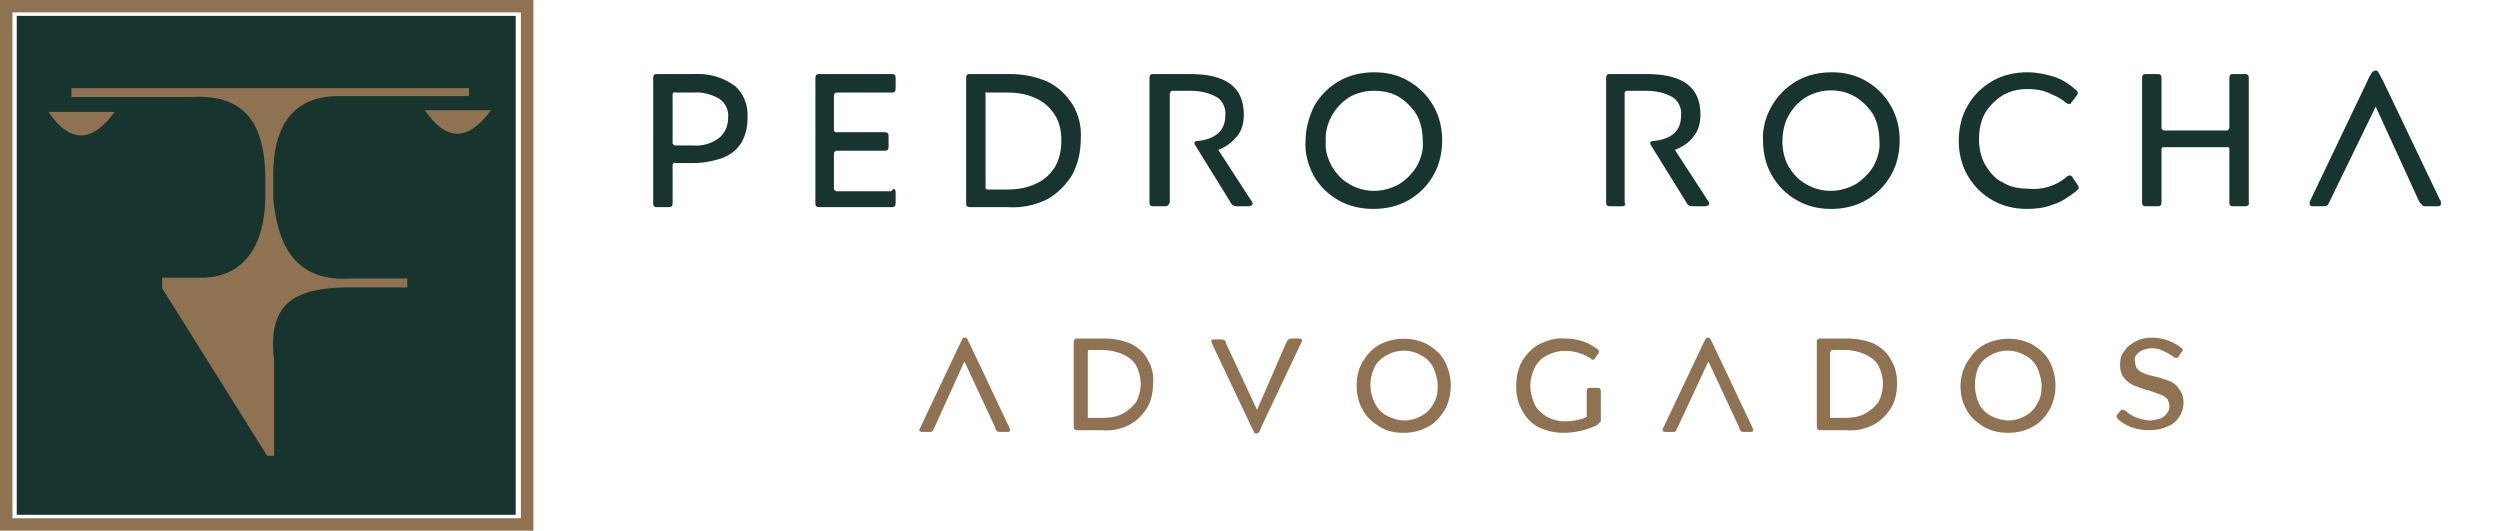 <?xml version="1.0" encoding="utf-8"?>
<!-- Generator: Adobe Illustrator 24.0.3, SVG Export Plug-In . SVG Version: 6.00 Build 0)  -->
<svg version="1.1" id="Camada_1" xmlns="http://www.w3.org/2000/svg" xmlns:xlink="http://www.w3.org/1999/xlink" x="0px" y="0px"
	 viewBox="0 0 283.6 60.2" style="enable-background:new 0 0 283.6 60.2;" xml:space="preserve">
<style type="text/css">
	.st0{fill:#17352E;}
	.st1{fill-rule:evenodd;clip-rule:evenodd;fill:#8E7251;}
	.st2{fill:none;stroke:#8E7251;stroke-width:1.42;stroke-miterlimit:22.93;}
	.st3{fill:#8E7251;}
</style>
<title>Marca Pedro Rocha 01Ativo 5Fundo</title>
<g id="Camada_1-2">
	<rect x="1.9" y="1.8" class="st0" width="56.6" height="56.6"/>
	<path class="st1" d="M21.7,11H8.1v-1h45.1v0.9H38.4c-4.5,0-7.5,2.6-7.4,9.3v2.3c0.5,5.5,2.6,9.4,8.6,9.1h6.6v1h-6.9
		c-5.9,0.1-9,1.8-8.2,8.3v10.8h-0.8l-11.9-19v-1.2H23c4.8-0.1,7-3.8,7.1-9v-2.4C30,13.5,27.4,10.7,21.7,11"/>
	<rect x="0.7" y="0.7" class="st2" width="59.1" height="58.8"/>
	<path class="st1" d="M13,12.7c-2.7,3.7-5.2,3.4-7.5,0H13z"/>
	<path class="st1" d="M55.7,12.5c-2.7,3.7-5.2,3.4-7.5,0H55.7z"/>
	<g>
		<path class="st0" d="M76.4,18.5c0,0.1-0.1,0.1-0.1,0.2V23c0,0.1,0,0.3-0.1,0.4s-0.2,0.1-0.4,0.1h-1.2c-0.1,0-0.3,0-0.4-0.1
			s-0.1-0.2-0.1-0.4V8.9c0-0.1,0-0.3,0.1-0.4c0.1-0.1,0.2-0.1,0.4-0.1h4.1c1.6-0.1,3.2,0.3,4.6,1.3c1.1,0.9,1.6,2.3,1.5,3.7
			c0,1-0.2,1.9-0.7,2.8c-0.5,0.8-1.3,1.4-2.1,1.7c-1.1,0.4-2.3,0.6-3.4,0.6h-2C76.5,18.4,76.4,18.5,76.4,18.5z M76.4,10.5
			c0,0-0.1,0.1-0.1,0.2v5.5c0,0.1,0,0.1,0.1,0.2s0.1,0.1,0.2,0.1h2c1,0.1,2.1-0.2,2.9-0.8c0.7-0.5,1.1-1.4,1.1-2.3
			c0.1-0.9-0.3-1.7-1-2.2c-0.9-0.5-1.9-0.8-3-0.7h-2C76.5,10.4,76.5,10.5,76.4,10.5z"/>
		<path class="st0" d="M101.5,21.5c0.1,0.1,0.1,0.2,0.1,0.4V23c0,0.1,0,0.3-0.1,0.4s-0.2,0.1-0.4,0.1H93c-0.1,0-0.3,0-0.4-0.1
			s-0.1-0.2-0.1-0.4V8.9c0-0.1,0-0.3,0.1-0.4c0.1-0.1,0.2-0.1,0.4-0.1h8.1c0.1,0,0.3,0,0.4,0.1s0.1,0.2,0.1,0.4V10
			c0,0.1,0,0.3-0.1,0.4c-0.1,0.1-0.2,0.1-0.4,0.1h-6.2c-0.1,0-0.1,0-0.2,0.1c0,0-0.1,0.1-0.1,0.2v3.9c0,0.1,0,0.2,0.2,0.3h0.1h5.4
			c0.1,0,0.3,0,0.4,0.1s0.1,0.2,0.1,0.4v1.1c0,0.1,0,0.3-0.1,0.4s-0.2,0.1-0.4,0.1h-5.4c-0.1,0-0.1,0-0.2,0.1c0,0-0.1,0.1-0.1,0.2v4
			c0,0.1,0,0.1,0.1,0.2c0.1,0,0.1,0.1,0.2,0.1h6.2C101.3,21.4,101.4,21.4,101.5,21.5z"/>
		<path class="st0" d="M109.7,8.5c0.1-0.1,0.2-0.1,0.4-0.1h4.5c1.5,0,3,0.3,4.3,0.9c1.2,0.6,2.1,1.5,2.8,2.6c0.7,1.2,1,2.5,0.9,3.9
			c0,1.4-0.3,2.8-1,4.1c-0.7,1.1-1.7,2.1-2.8,2.7c-1.4,0.7-2.9,1-4.5,0.9h-4.2c-0.1,0-0.3,0-0.4-0.1s-0.1-0.2-0.1-0.4V9
			C109.6,8.7,109.6,8.6,109.7,8.5z M111.8,10.5c0,0.1-0.1,0.1,0,0.2v10.5c0,0.1,0,0.1,0,0.2c0.1,0,0.1,0.1,0.2,0.1h2.3
			c1.1,0,2.3-0.2,3.3-0.7c0.9-0.4,1.6-1.1,2.1-1.9c0.5-0.9,0.7-1.9,0.7-3c0-1-0.2-2-0.7-2.8s-1.2-1.5-2.1-1.9
			c-1-0.5-2.1-0.7-3.3-0.7H112C111.9,10.4,111.9,10.5,111.8,10.5z"/>
		<path class="st0" d="M132.5,23.3c-0.1,0.1-0.2,0.1-0.4,0.1h-1.2c-0.1,0-0.3,0-0.4-0.1c-0.1-0.1-0.1-0.2-0.1-0.4v-14
			c0-0.1,0-0.3,0.1-0.4c0.1-0.1,0.2-0.1,0.4-0.1h4.1c4.1,0,6.1,1.5,6.1,4.6c0,0.9-0.2,1.8-0.8,2.5s-1.3,1.2-2.1,1.5l3.7,5.7
			c0.1,0.1,0.2,0.3,0.2,0.4s0,0.1-0.1,0.2c-0.1,0-0.2,0.1-0.3,0.1h-1.3c-0.2,0-0.4,0-0.5-0.1c-0.2-0.1-0.3-0.3-0.4-0.5l-3.9-6.3
			c-0.1-0.1-0.1-0.2-0.1-0.3c0-0.1,0.1-0.2,0.3-0.2c2.1-0.2,3.2-1.2,3.2-2.9c0.1-0.8-0.3-1.7-1-2.1c-0.9-0.5-1.9-0.7-2.9-0.7H133
			c-0.1,0-0.1,0-0.2,0.1c0,0.1-0.1,0.1-0.1,0.2V23C132.6,23.1,132.6,23.2,132.5,23.3z"/>
		<path class="st0" d="M149.1,12c0.7-1.2,1.6-2.1,2.8-2.8s2.6-1,4-1s2.7,0.3,3.9,1s2.1,1.6,2.8,2.8s1,2.6,1,3.9c0,1.4-0.3,2.8-1,4
			s-1.6,2.1-2.8,2.8c-1.2,0.7-2.6,1-4,1s-2.8-0.3-4-1s-2.1-1.6-2.8-2.8c-0.6-1.2-1-2.5-0.9-3.9C148.1,14.6,148.5,13.2,149.1,12z
			 M151.1,18.9c0.5,0.8,1.1,1.5,2,2c1.7,1,3.8,1,5.6,0c0.8-0.5,1.5-1.2,2-2c0.5-0.9,0.8-1.9,0.7-2.9c0-1-0.2-2.1-0.7-3
			c-0.5-0.8-1.2-1.5-2-2s-1.8-0.7-2.8-0.7s-1.9,0.2-2.8,0.7c-0.8,0.5-1.5,1.2-2,2.1c-0.5,0.9-0.8,1.9-0.7,3
			C150.3,17,150.6,18,151.1,18.9z"/>
		<path class="st0" d="M184.3,23.3c-0.1,0.1-0.2,0.1-0.4,0.1h-1.2c-0.1,0-0.3,0-0.4-0.1c-0.1-0.1-0.1-0.2-0.1-0.4v-14
			c0-0.1,0-0.3,0.1-0.4c0.1-0.1,0.2-0.1,0.4-0.1h4.1c4.1,0,6.1,1.5,6.1,4.6c0,0.9-0.2,1.8-0.8,2.5c-0.5,0.7-1.3,1.2-2.1,1.5l3.7,5.7
			c0.1,0.1,0.2,0.3,0.2,0.4s0,0.1-0.1,0.2c-0.1,0-0.2,0.1-0.4,0.1h-1.3c-0.2,0-0.4,0-0.5-0.1c-0.2-0.1-0.3-0.3-0.4-0.5l-3.9-6.3
			c-0.1-0.1-0.1-0.2-0.1-0.3c0-0.1,0.1-0.2,0.3-0.2c2.2-0.2,3.2-1.2,3.2-2.9c0.1-0.8-0.3-1.7-1-2.1c-0.9-0.5-1.9-0.7-3-0.7h-2.1
			c-0.1,0-0.2,0-0.3,0.2v0.1V23C184.4,23.1,184.4,23.2,184.3,23.3z"/>
		<path class="st0" d="M201,12c0.7-1.2,1.6-2.1,2.8-2.8s2.6-1,4-1s2.7,0.3,3.9,1s2.1,1.6,2.8,2.8s1,2.6,1,3.9c0,1.4-0.3,2.8-1,4
			s-1.6,2.1-2.8,2.8c-1.2,0.7-2.6,1-4,1s-2.7-0.3-3.9-1s-2.1-1.6-2.8-2.8c-0.7-1.2-1-2.6-1-3.9C199.9,14.6,200.3,13.2,201,12z
			 M202.9,18.9c0.5,0.8,1.1,1.5,2,2c1.7,1,3.8,1,5.6,0c0.8-0.5,1.5-1.2,2-2c0.5-0.9,0.8-1.9,0.7-2.9c0-1-0.2-2.1-0.7-3
			c-0.5-0.8-1.2-1.5-2-2c-1.7-1-3.8-1-5.6,0c-0.8,0.5-1.5,1.2-2,2.1c-0.5,0.9-0.7,1.9-0.7,3C202.2,17,202.4,18,202.9,18.9
			L202.9,18.9z"/>
		<path class="st0" d="M234.4,20.1c0.1-0.1,0.2-0.2,0.4-0.2c0.1,0,0.1,0,0.2,0.1c0.1,0,0.1,0.1,0.1,0.1l0.6,0.9
			c0.1,0.1,0.1,0.2,0.1,0.3c0,0.1,0,0.1-0.1,0.2s-0.1,0.1-0.2,0.2c-0.8,0.6-1.6,1.2-2.6,1.5c-1,0.4-2,0.5-3,0.5
			c-1.3,0-2.7-0.3-3.9-1s-2.1-1.6-2.8-2.8c-0.7-1.2-1-2.6-1-3.9c0-1.4,0.3-2.8,1-4s1.6-2.1,2.8-2.8s2.6-1,4-1c1,0,2,0.2,3,0.5
			c0.9,0.3,1.7,0.8,2.5,1.5c0.1,0.1,0.2,0.2,0.2,0.3s0,0.2-0.1,0.3l-0.6,0.8c-0.1,0.2-0.2,0.2-0.3,0.2s-0.3-0.1-0.4-0.2
			c-0.6-0.5-1.3-0.8-2-1.1s-1.5-0.4-2.3-0.4c-1,0-1.9,0.2-2.8,0.7c-0.8,0.5-1.5,1.2-2,2c-0.5,0.9-0.7,1.9-0.7,3c0,1,0.2,2,0.7,2.9
			c0.5,0.8,1.1,1.6,2,2c0.8,0.5,1.8,0.7,2.8,0.7C231.6,21.6,233.2,21.1,234.4,20.1z"/>
		<path class="st0" d="M255,23.3c-0.1,0.1-0.2,0.1-0.4,0.1h-1.2c-0.1,0-0.3,0-0.4-0.1c-0.1-0.1-0.1-0.2-0.1-0.4v-6
			c0-0.1,0-0.1-0.1-0.2c-0.1,0-0.1-0.1-0.2,0h-7.1c-0.1,0-0.1,0-0.2,0c0,0.1-0.1,0.1-0.1,0.2v6c0,0.1,0,0.3-0.1,0.4
			s-0.2,0.1-0.4,0.1h-1.2c-0.1,0-0.3,0-0.4-0.1c-0.1-0.1-0.1-0.2-0.1-0.4v-14c0-0.1,0-0.3,0.1-0.4c0.1-0.1,0.2-0.1,0.4-0.1h1.2
			c0.1,0,0.3,0,0.4,0.1c0.1,0.1,0.1,0.2,0.1,0.4v5.6c0,0.1,0,0.1,0.1,0.2c0,0,0.1,0.1,0.2,0.1h7.1c0.1,0,0.1,0,0.2-0.1
			c0-0.1,0.1-0.1,0.1-0.2V8.9c0-0.1,0-0.3,0.1-0.4c0.1-0.1,0.2-0.1,0.4-0.1h1.2c0.1,0,0.3,0,0.4,0.1c0.1,0.1,0.1,0.2,0.1,0.4V23
			C255.2,23.1,255.1,23.2,255,23.3z"/>
		<path class="st0" d="M264.3,22.8c-0.1,0.2-0.2,0.4-0.3,0.5c-0.2,0.1-0.3,0.1-0.5,0.1h-1.1c-0.3,0-0.4-0.1-0.4-0.3
			c0-0.1,0-0.2,0.1-0.4l6.5-13.6c0.1-0.3,0.3-0.6,0.5-0.9c0.1-0.1,0.2-0.2,0.4-0.2c0.1,0,0.3,0.1,0.3,0.2c0.2,0.3,0.3,0.6,0.5,0.9
			l6.5,13.6c0.1,0.1,0.1,0.2,0.1,0.4c0,0.2-0.1,0.3-0.4,0.3h-1.2c-0.2,0-0.4,0-0.5-0.1s-0.3-0.3-0.4-0.5l-4.9-10.7L264.3,22.8z"/>
	</g>
	<g>
		<path class="st3" d="M106,48.5c-0.1,0.1-0.1,0.3-0.2,0.4c-0.1,0.1-0.2,0.1-0.4,0.1h-0.8c-0.2,0-0.3-0.1-0.3-0.2
			c0-0.1,0-0.2,0.1-0.3l4.5-9.5c0.1-0.2,0.2-0.4,0.3-0.6c0.1-0.1,0.2-0.1,0.3-0.1c0.1,0,0.2,0.1,0.2,0.1c0.1,0.2,0.2,0.4,0.3,0.6
			l4.5,9.5c0,0.1,0.1,0.2,0.1,0.3s-0.1,0.2-0.3,0.2h-0.8c-0.1,0-0.3,0-0.4-0.1s-0.2-0.2-0.2-0.4l-3.5-7.5L106,48.5z"/>
		<path class="st3" d="M121.9,38.5c0.1-0.1,0.2-0.1,0.3-0.1h3.1c1,0,2.1,0.2,3,0.6c0.8,0.4,1.5,1,1.9,1.8c0.5,0.8,0.7,1.8,0.6,2.7
			c0,1-0.2,2-0.7,2.8s-1.2,1.5-2,1.9c-1,0.5-2,0.7-3.1,0.6h-2.8c-0.1,0-0.2,0-0.3-0.1c-0.1-0.1-0.1-0.2-0.1-0.3v-9.8
			C121.8,38.7,121.9,38.6,121.9,38.5z M123.4,39.9L123.4,39.9v7.4v0.1h0.1h1.6c0.8,0,1.6-0.1,2.3-0.5c0.6-0.3,1.1-0.8,1.5-1.3
			c0.3-0.6,0.5-1.3,0.5-2.1c0-0.7-0.2-1.4-0.5-2s-0.9-1-1.5-1.3c-0.7-0.3-1.5-0.5-2.3-0.5h-1.7C123.5,39.9,123.4,39.9,123.4,39.9z"
			/>
		<path class="st3" d="M145.9,38.9c0.1-0.1,0.1-0.3,0.3-0.4c0.1-0.1,0.2-0.1,0.4-0.1h0.8c0.2,0,0.3,0.1,0.3,0.2c0,0.1,0,0.2-0.1,0.3
			l-4.5,9.5c-0.1,0.2-0.1,0.3-0.2,0.5c0,0.1-0.1,0.2-0.2,0.2c0,0-0.1,0.1-0.2,0.1c-0.1,0-0.2-0.1-0.2-0.1c-0.1-0.2-0.2-0.4-0.3-0.6
			l-4.5-9.5c0-0.1-0.1-0.2-0.1-0.3s0.1-0.2,0.3-0.2h0.8c0.1,0,0.2,0,0.4,0.1c0.1,0.1,0.2,0.2,0.2,0.4l3.5,7.5L145.9,38.9z"/>
		<path class="st3" d="M154.6,41c0.5-0.8,1.1-1.5,1.9-1.9c1.7-0.9,3.8-0.9,5.5,0c0.8,0.5,1.5,1.1,1.9,1.9c0.9,1.7,0.9,3.8,0,5.5
			c-0.5,0.8-1.1,1.5-1.9,1.9c-0.9,0.5-1.8,0.7-2.8,0.7s-1.9-0.2-2.7-0.7c-0.8-0.5-1.5-1.1-1.9-1.9c-0.5-0.8-0.7-1.8-0.7-2.7
			C153.9,42.8,154.1,41.8,154.6,41z M156,45.8c0.3,0.6,0.8,1.1,1.4,1.4c0.6,0.3,1.3,0.5,1.9,0.5c0.7,0,1.4-0.2,1.9-0.5
			c0.6-0.3,1.1-0.8,1.4-1.4c0.4-0.6,0.5-1.3,0.5-2s-0.2-1.4-0.5-2.1c-0.3-0.6-0.8-1.1-1.4-1.4c-1.2-0.7-2.7-0.7-3.9,0
			c-0.6,0.3-1.1,0.8-1.4,1.4C155.3,43,155.3,44.5,156,45.8L156,45.8z"/>
		<path class="st3" d="M181.4,48c-0.1,0.1-0.1,0.1-0.2,0.2c-1.2,0.6-2.5,0.9-3.9,0.9c-0.9,0-1.8-0.2-2.7-0.6
			c-0.8-0.4-1.5-1.1-1.9-1.9c-0.5-0.8-0.7-1.8-0.7-2.8s0.2-2,0.7-2.9c0.5-0.8,1.2-1.5,2-1.9c0.9-0.4,1.8-0.7,2.8-0.6
			c0.7,0,1.4,0.1,2,0.3s1.2,0.5,1.7,0.9c0.1,0.1,0.2,0.2,0.2,0.3s-0.1,0.2-0.1,0.2l-0.4,0.6c0,0.1-0.1,0.1-0.2,0.1
			c-0.1,0-0.2,0-0.2-0.1c-0.9-0.6-1.9-0.9-3-0.9c-0.7,0-1.4,0.2-2,0.5s-1.1,0.8-1.4,1.4c-0.3,0.6-0.5,1.3-0.5,2.1
			c0,0.7,0.2,1.4,0.5,2.1c0.3,0.6,0.8,1,1.4,1.4c0.6,0.3,1.3,0.5,1.9,0.5c0.8,0,1.6-0.1,2.4-0.4c0.1,0,0.1-0.1,0.2-0.1
			c0-0.1,0-0.1,0-0.2v-2.7c0-0.1,0-0.2,0.1-0.3s0.2-0.1,0.3-0.1h0.8c0.1,0,0.2,0,0.3,0.1s0.1,0.2,0.1,0.3v3.4
			C181.5,47.9,181.4,48,181.4,48z"/>
		<path class="st3" d="M190.3,48.5c-0.1,0.1-0.1,0.3-0.2,0.4c-0.1,0.1-0.2,0.1-0.4,0.1h-0.8c-0.2,0-0.3-0.1-0.3-0.2
			c0-0.1,0-0.2,0.1-0.3l4.5-9.5c0.1-0.2,0.2-0.4,0.3-0.6c0.1-0.1,0.1-0.1,0.3-0.1c0.1,0,0.2,0.1,0.2,0.1c0.1,0.2,0.2,0.4,0.3,0.6
			l4.5,9.5c0,0.1,0.1,0.2,0.1,0.3s-0.1,0.2-0.3,0.2h-0.8c-0.1,0-0.2,0-0.3-0.1s-0.2-0.2-0.2-0.4l-3.5-7.5L190.3,48.5z"/>
		<path class="st3" d="M206.2,38.5c0.1-0.1,0.2-0.1,0.3-0.1h3.1c1,0,2.1,0.2,3,0.6c0.8,0.4,1.5,1,1.9,1.8c0.5,0.8,0.7,1.7,0.7,2.7
			s-0.2,2-0.7,2.8s-1.2,1.5-2,1.9c-1,0.5-2,0.7-3.1,0.6h-2.9c-0.1,0-0.2,0-0.3-0.1s-0.1-0.2-0.1-0.3v-9.8
			C206.1,38.7,206.1,38.6,206.2,38.5z M207.6,39.9L207.6,39.9v7.4v0.1h0.1h1.6c0.8,0,1.6-0.1,2.3-0.5c0.6-0.3,1.1-0.8,1.5-1.3
			c0.3-0.6,0.5-1.3,0.5-2.1c0-0.7-0.2-1.4-0.5-2s-0.9-1-1.5-1.3c-0.7-0.3-1.5-0.5-2.3-0.5h-1.6C207.8,39.9,207.7,39.9,207.6,39.9z"
			/>
		<path class="st3" d="M223.2,41c0.5-0.8,1.1-1.5,1.9-1.9c1.7-0.9,3.8-0.9,5.5,0c0.8,0.5,1.5,1.1,1.9,1.9c0.9,1.7,0.9,3.8,0,5.5
			c-0.5,0.8-1.1,1.5-1.9,1.9c-0.9,0.5-1.8,0.7-2.8,0.7s-1.9-0.2-2.8-0.7c-0.8-0.5-1.5-1.1-1.9-1.9c-0.5-0.8-0.7-1.8-0.7-2.7
			C222.4,42.8,222.7,41.8,223.2,41z M224.5,45.8c0.3,0.6,0.8,1.1,1.4,1.4c0.6,0.3,1.3,0.5,1.9,0.5c0.7,0,1.4-0.2,1.9-0.5
			c0.6-0.3,1.1-0.8,1.4-1.4c0.4-0.6,0.5-1.3,0.5-2s-0.2-1.4-0.5-2.1c-0.3-0.6-0.8-1.1-1.4-1.4c-1.2-0.7-2.7-0.7-3.9,0
			c-0.6,0.3-1.1,0.8-1.4,1.4C223.9,43,223.9,44.5,224.5,45.8L224.5,45.8z"/>
		<path class="st3" d="M240.9,46.5c0.1,0,0.2,0.1,0.2,0.1c0.8,0.7,1.7,1,2.7,1.1c0.4,0,0.8-0.1,1.2-0.2c0.3-0.1,0.6-0.3,0.8-0.6
			c0.2-0.2,0.3-0.5,0.3-0.8s-0.1-0.5-0.2-0.8c-0.2-0.2-0.4-0.4-0.7-0.5c-0.5-0.2-0.9-0.3-1.4-0.5c-0.6-0.1-1.2-0.4-1.8-0.6
			c-0.4-0.2-0.8-0.5-1.1-0.9s-0.4-0.9-0.4-1.4c0-0.6,0.1-1.1,0.5-1.6c0.3-0.5,0.8-0.8,1.3-1.1c0.6-0.3,1.2-0.4,1.8-0.4
			c1.2,0,2.4,0.4,3.4,1.2l0.1,0.1c0,0.1,0,0.2,0,0.2l-0.1,0.1l-0.4,0.6l-0.1,0.1h-0.1c-0.1,0-0.2,0-0.3-0.1
			c-0.4-0.3-0.8-0.5-1.2-0.7s-0.9-0.3-1.3-0.3c-0.3,0-0.7,0.1-1,0.2c-0.3,0.1-0.5,0.3-0.7,0.5s-0.3,0.5-0.2,0.8
			c0,0.3,0.1,0.6,0.2,0.8c0.2,0.2,0.4,0.4,0.7,0.5c0.4,0.2,0.9,0.3,1.3,0.4c0.6,0.1,1.3,0.4,1.9,0.6c0.4,0.2,0.8,0.6,1,1
			c0.3,0.4,0.4,0.9,0.4,1.4c0,0.6-0.2,1.2-0.5,1.6c-0.3,0.5-0.8,0.9-1.4,1.1c-0.6,0.3-1.3,0.4-2,0.4s-1.3-0.1-1.9-0.3
			c-0.6-0.2-1.1-0.5-1.6-0.9c-0.1-0.1-0.1-0.2-0.2-0.3c0-0.1,0-0.2,0.1-0.3l0.5-0.6C240.7,46.6,240.8,46.5,240.9,46.5z"/>
	</g>
</g>
</svg>
